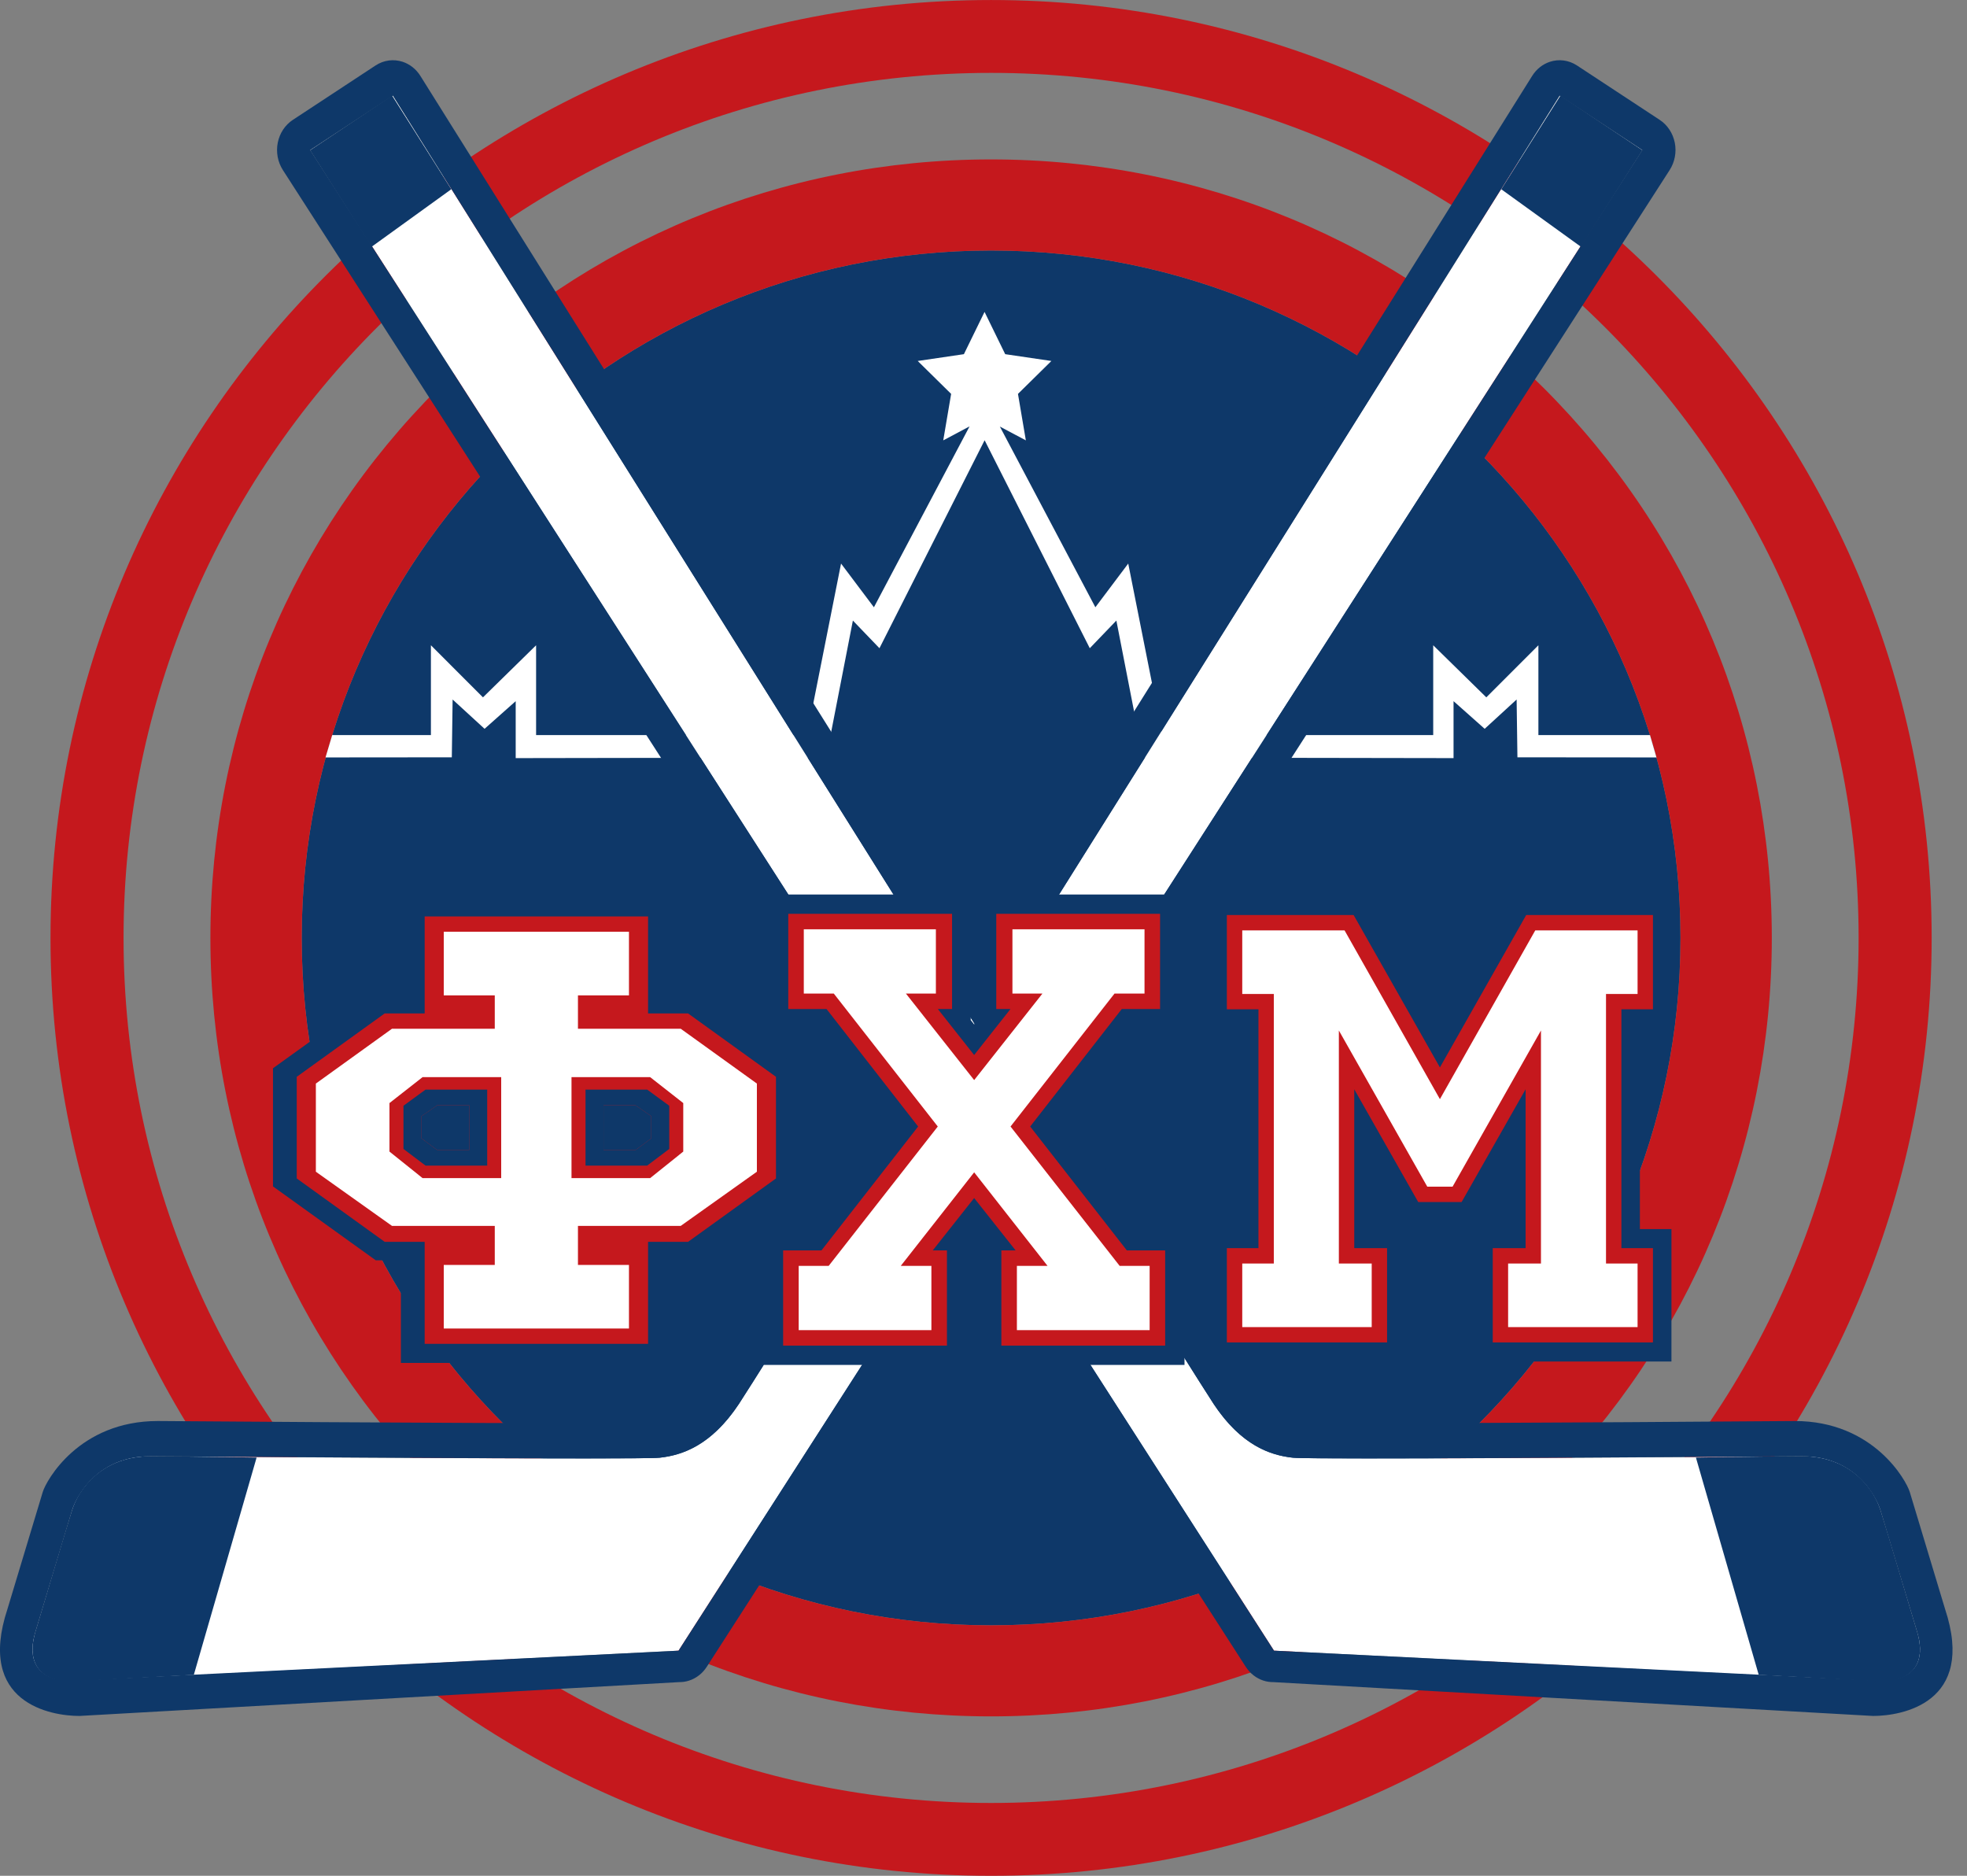 <svg width="86" height="82" viewBox="0 0 86 82" fill="none" xmlns="http://www.w3.org/2000/svg">
<rect x="0" y="0" width="86" height="82" fill="#808080" stroke="none"/>
<g id="g10">
<g id="g12">
<path id="path14" d="M73.473 41.001C73.473 57.597 59.979 71.052 43.332 71.052C26.686 71.052 13.191 57.597 13.191 41.001C13.191 24.404 26.686 10.95 43.332 10.95C59.979 10.95 73.473 24.404 73.473 41.001Z" fill="#0E3869"/>
<path id="path16" d="M43.332 6.969C34.214 6.969 25.643 10.509 19.196 16.937C12.749 23.364 9.199 31.91 9.199 41.001C9.199 50.091 12.749 58.637 19.196 65.065C25.643 71.492 34.214 75.032 43.332 75.032C52.45 75.032 61.022 71.492 67.468 65.065C73.915 58.637 77.466 50.091 77.466 41.001C77.466 31.91 73.915 23.364 67.468 16.937C61.022 10.509 52.45 6.969 43.332 6.969ZM43.332 10.95C59.979 10.95 73.473 24.404 73.473 41.001C73.473 57.597 59.979 71.052 43.332 71.052C26.686 71.052 13.191 57.597 13.191 41.001C13.191 24.404 26.686 10.95 43.332 10.95Z" fill="#C5181D"/>
<path id="path18" d="M43.332 3.186C22.418 3.186 5.402 20.149 5.402 41.001C5.402 61.852 22.418 78.817 43.332 78.817C64.246 78.817 81.261 61.852 81.261 41.001C81.261 20.149 64.246 3.186 43.332 3.186ZM43.332 82.001C20.657 82.001 2.208 63.608 2.208 41.001C2.208 18.393 20.657 0.001 43.332 0.001C66.008 0.001 84.455 18.393 84.455 41.001C84.455 63.608 66.008 82.001 43.332 82.001Z" fill="#C5181D"/>
<path id="path20" d="M72.423 33.111L66.344 33.106L66.309 30.579L64.912 31.86L63.551 30.651V33.141L49.977 33.119L48.809 27.128L47.647 28.337L43.052 19.251L43.049 19.259L43.046 19.251L38.451 28.337L37.289 27.128L36.122 33.119L22.547 33.141V30.651L21.186 31.86L19.789 30.579L19.754 33.106L14.232 33.111L14.525 32.134H18.84V28.208L21.116 30.485L23.439 28.208V32.134H35.283L36.772 24.636L38.209 26.547L42.39 18.64L41.24 19.251L41.585 17.219L40.124 15.78L42.143 15.483L43.046 13.635L43.949 15.483L45.968 15.78L44.507 17.219L44.852 19.251L43.715 18.647L47.891 26.547L49.328 24.636L50.818 32.134H62.662V28.208L64.984 30.485L67.261 28.208V32.134H72.139L72.423 33.111Z" fill="white"/>
<path id="path22" d="M3.866 63.644C3.866 63.644 27.871 63.829 28.841 63.724C29.812 63.62 31.093 63.2 32.304 61.376C33.515 59.553 68.19 4.179 68.19 4.179L71.809 6.558L29.667 72.159L0.857 73.616L3.866 63.644Z" fill="white"/>
<path id="path24" d="M67.764 2.701C67.457 2.802 67.18 3.012 66.988 3.319C66.641 3.873 32.311 58.696 31.125 60.481C30.564 61.324 29.966 61.841 29.295 62.061C29.113 62.12 28.92 62.161 28.706 62.185C27.72 62.253 16.354 62.192 6.9 62.12C3.449 62.12 2.018 64.73 1.87 65.22L0.325 70.342C-1.035 74.457 2.228 75.013 3.472 75.013L29.693 73.534C29.845 73.536 29.993 73.513 30.134 73.466C30.442 73.365 30.715 73.155 30.902 72.863L73 7.433C73.225 7.084 73.306 6.652 73.224 6.237C73.141 5.823 72.903 5.463 72.566 5.241L68.948 2.862C68.58 2.621 68.149 2.575 67.764 2.701ZM68.19 4.179L71.808 6.558L29.666 72.159L3.121 73.475C3.121 73.475 0.857 73.616 1.557 71.299C2.119 69.434 3.15 66.013 3.15 66.013C3.15 66.013 3.866 63.644 6.618 63.66C10.874 63.685 27.98 63.817 28.841 63.724C29.112 63.694 29.407 63.641 29.718 63.539C30.522 63.276 31.431 62.69 32.304 61.376C33.515 59.553 68.19 4.179 68.19 4.179Z" fill="#0E3869"/>
<path id="path26" d="M71.808 6.568L69.121 10.788L65.637 8.273L68.225 4.179L71.808 6.568Z" fill="#0E3869"/>
<path id="path28" d="M11.219 63.718L8.474 73.216C8.474 73.216 4.036 73.452 3.296 73.503C2.205 73.578 1.02 73.076 1.557 71.299C2.074 69.587 2.864 66.917 3.151 66.013C3.437 65.11 4.447 63.646 6.618 63.66C8.79 63.674 11.219 63.718 11.219 63.718Z" fill="#0E3869"/>
<path id="path30" d="M81.503 63.644C81.503 63.644 57.498 63.829 56.526 63.724C55.556 63.62 54.275 63.2 53.064 61.376C51.853 59.553 17.179 4.179 17.179 4.179L13.56 6.558L55.701 72.159L84.511 73.616L81.503 63.644Z" fill="white"/>
<path id="path32" d="M17.604 2.701C17.218 2.575 16.788 2.621 16.42 2.862L12.802 5.241C12.464 5.463 12.227 5.823 12.144 6.237C12.062 6.652 12.143 7.084 12.367 7.433L54.465 72.863C54.653 73.155 54.926 73.365 55.233 73.466C55.375 73.513 55.523 73.536 55.674 73.534L81.895 75.013C83.139 75.013 86.403 74.457 85.042 70.342L83.497 65.22C83.349 64.73 81.919 62.12 78.467 62.12C69.014 62.192 57.648 62.253 56.661 62.185C56.447 62.161 56.255 62.12 56.073 62.061C55.401 61.841 54.803 61.324 54.243 60.481C53.057 58.696 18.726 3.873 18.38 3.319C18.188 3.012 17.91 2.802 17.604 2.701ZM17.178 4.179C17.178 4.179 51.853 59.553 53.064 61.376C53.937 62.69 54.846 63.276 55.648 63.539C55.96 63.641 56.255 63.694 56.526 63.724C57.388 63.817 74.493 63.685 78.749 63.66C81.502 63.644 82.217 66.013 82.217 66.013C82.217 66.013 83.248 69.434 83.811 71.299C84.51 73.616 82.246 73.475 82.246 73.475L55.701 72.159L13.559 6.558L17.178 4.179Z" fill="#0E3869"/>
<path id="path34" d="M13.56 6.568L16.247 10.788L19.731 8.273L17.143 4.179L13.56 6.568Z" fill="#0E3869"/>
<path id="path36" d="M74.148 63.718L76.894 73.216C76.894 73.216 81.332 73.452 82.071 73.503C83.163 73.578 84.348 73.076 83.811 71.299C83.294 69.587 82.503 66.917 82.217 66.013C81.93 65.11 80.921 63.646 78.75 63.66C76.579 63.674 74.148 63.718 74.148 63.718Z" fill="#0E3869"/>
<path id="path38" d="M34.635 51.726L30.347 54.809H29.042V59.296H17.858V54.809H16.555L12.266 51.726V46.798L16.555 43.715H17.858V39.475H29.042V43.715H30.347L34.635 46.798V51.726Z" fill="#C5181D"/>
<path id="path40" d="M29.873 50.341V48.221L28.425 47.087H24.987V51.502H28.425L29.873 50.341ZM21.913 51.502V47.087H18.476L17.028 48.221V50.341L18.476 51.502H21.913ZM33.092 51.222L29.763 53.59H25.269V55.296H27.499V58.077H19.402V55.296H21.632V53.59H17.138L13.81 51.222V47.368L17.138 44.972H21.632V43.513H19.402V40.733H27.499V43.513H25.269V44.972H29.763L33.092 47.368V51.222ZM34.258 51.634V46.955L30.209 44.037H28.666V39.797H18.236V44.037H16.692L12.643 46.955V51.634L16.692 54.553H18.236V59.013H28.666V54.553H30.209L34.258 51.634ZM34.635 51.745L30.347 54.828H29.042V59.316H17.858V54.828H16.555L12.266 51.745V46.817L16.555 43.734H17.858V39.494H29.042V43.734H30.347L34.635 46.817V51.745Z" fill="white"/>
<path id="path42" d="M20.515 50.27H19.108L18.427 49.763V48.793L19.116 48.319H20.515V50.27ZM27.794 50.27H26.387V48.319H27.786L28.474 48.793V49.763L27.794 50.27ZM18.607 50.956H21.301V47.633H18.604L17.64 48.338V50.226L18.607 50.956ZM25.6 50.956H28.294L29.261 50.226V48.338L28.297 47.633H25.6V50.956ZM18.567 58.747H28.334V54.287H30.083L33.927 51.516V47.073L30.083 44.302H28.334V40.063H18.567V44.302H16.819L12.974 47.073V51.516L16.819 54.287H18.567V58.747ZM29.373 59.581H17.527V55.094H16.428L11.935 51.864V46.699L16.428 43.468H17.527V39.229H29.373V43.468H30.474L34.966 46.699V51.864L30.474 55.094H29.373V59.581Z" fill="#0E3869"/>
<path id="path44" d="M72.812 59.253H64.695V53.996H66.158V49.728L64.226 53.114H61.685L59.752 49.728V53.996H61.215V59.253H53.098V53.996H54.478V44.69H53.098V39.432H59.531L62.955 45.544L66.379 39.432H72.812V44.69H71.432V53.996H72.812V59.253Z" fill="#C5181D"/>
<path id="path46" d="M71.597 58.015H65.937V55.234H67.373V45.048L63.508 51.876H62.403L58.537 45.048V55.234H59.973V58.015H54.313V55.234H55.693V43.451H54.313V40.672H58.786L62.955 48.049L67.124 40.672H71.597V43.451H70.217V55.234H71.597V58.015ZM72.536 58.951V54.299H71.156V44.388H72.536V39.735H66.572L62.955 46.122L59.338 39.735H53.374V44.388H54.755V54.299H53.374V58.951H60.912V54.299H59.476V48.627L61.851 52.812H64.06L66.434 48.627V54.299H64.999V58.951H72.536ZM72.812 59.253H64.695V53.996H66.158V49.728L64.226 53.115H61.685L59.752 49.728V53.996H61.215V59.253H53.098V53.996H54.478V44.691H53.098V39.432H59.531L62.955 45.544L66.379 39.432H72.812V44.691H71.432V53.996H72.812V59.253Z" fill="white"/>
<path id="path48" d="M65.265 58.685H72.269V54.564H70.89V44.122H72.269V40.001H66.728L62.955 46.662L59.182 40.001H53.64V44.122H55.021V54.564H53.64V58.685H60.645V54.564H59.21V47.618L62.006 52.546H63.904L66.701 47.618V54.564H65.265V58.685ZM73.078 59.519H64.428V53.73H65.892V50.731L64.38 53.38H61.53L60.019 50.731V53.73H61.481V59.519H52.831V53.73H54.212V44.956H52.831V39.166H59.687L62.955 44.999L66.222 39.166H73.078V44.956H71.698V53.73H73.078V59.519Z" fill="#0E3869"/>
<path id="path50" d="M51.519 59.418H43.233V54.106L42.592 53.271L41.95 54.106V59.418H33.664V54.106H35.617L39.439 49.266L35.841 44.704H33.887V39.392H42.173V44.704L42.592 45.233L43.01 44.704V39.392H51.296V44.704H49.343L45.744 49.266L49.566 54.106H51.519V59.418Z" fill="#C5181D"/>
<path id="path52" d="M50.264 58.148H44.46V55.338H45.8L42.592 51.249L39.383 55.338H40.722V58.148H34.92V55.338H36.231L41.001 49.246L36.454 43.433H35.143V40.624H40.918V43.433H39.607L42.592 47.216L45.577 43.433H44.265V40.624H50.04V43.433H48.729L44.182 49.246L48.953 55.338H50.264V58.148ZM51.212 59.093V54.392H49.399L45.381 49.246L49.175 44.379H50.989V39.678H43.289V44.379H43.624L42.592 45.686L41.559 44.379H41.894V39.678H34.194V44.379H36.008L39.802 49.246L35.785 54.392H33.971V59.093H41.671V54.392H41.337L42.592 52.806L43.847 54.392H43.512V59.093H51.212ZM51.519 59.399H43.233V54.087L42.592 53.252L41.95 54.087V59.399H33.664V54.087H35.617L39.439 49.246L35.841 44.685H33.887V39.373H42.173V44.685L42.592 45.213L43.01 44.685V39.373H51.296V44.685H49.343L45.744 49.246L49.566 54.087H51.519V59.399Z" fill="white"/>
<path id="path54" d="M43.781 58.824H50.943V54.661H49.267L45.041 49.246L49.044 44.111H50.72V39.947H43.558V44.111H44.178L42.591 46.12L41.005 44.111H41.625V39.947H34.464V44.111H36.139L40.142 49.246L35.916 54.661H34.24V58.824H41.402V54.661H40.781L42.591 52.373L44.403 54.661H43.781V58.824ZM51.788 59.667H42.964V54.178L42.591 53.693L42.219 54.177V59.667H33.395V53.818H35.486L39.096 49.246L35.71 44.953H33.618V39.104H42.442V44.592L42.591 44.781L42.741 44.592V39.104H51.564V44.953H49.474L46.087 49.246L49.696 53.818H51.788V59.667Z" fill="#0E3869"/>
<path id="path56" d="M26.386 50.27V48.319H27.785L28.474 48.793V49.763L27.793 50.27H26.386Z" fill="#0E3869"/>
<path id="path58" d="M20.516 50.27V48.319H19.117L18.428 48.793V49.763L19.109 50.27H20.516Z" fill="#0E3869"/>
</g>
</g>
</svg>
